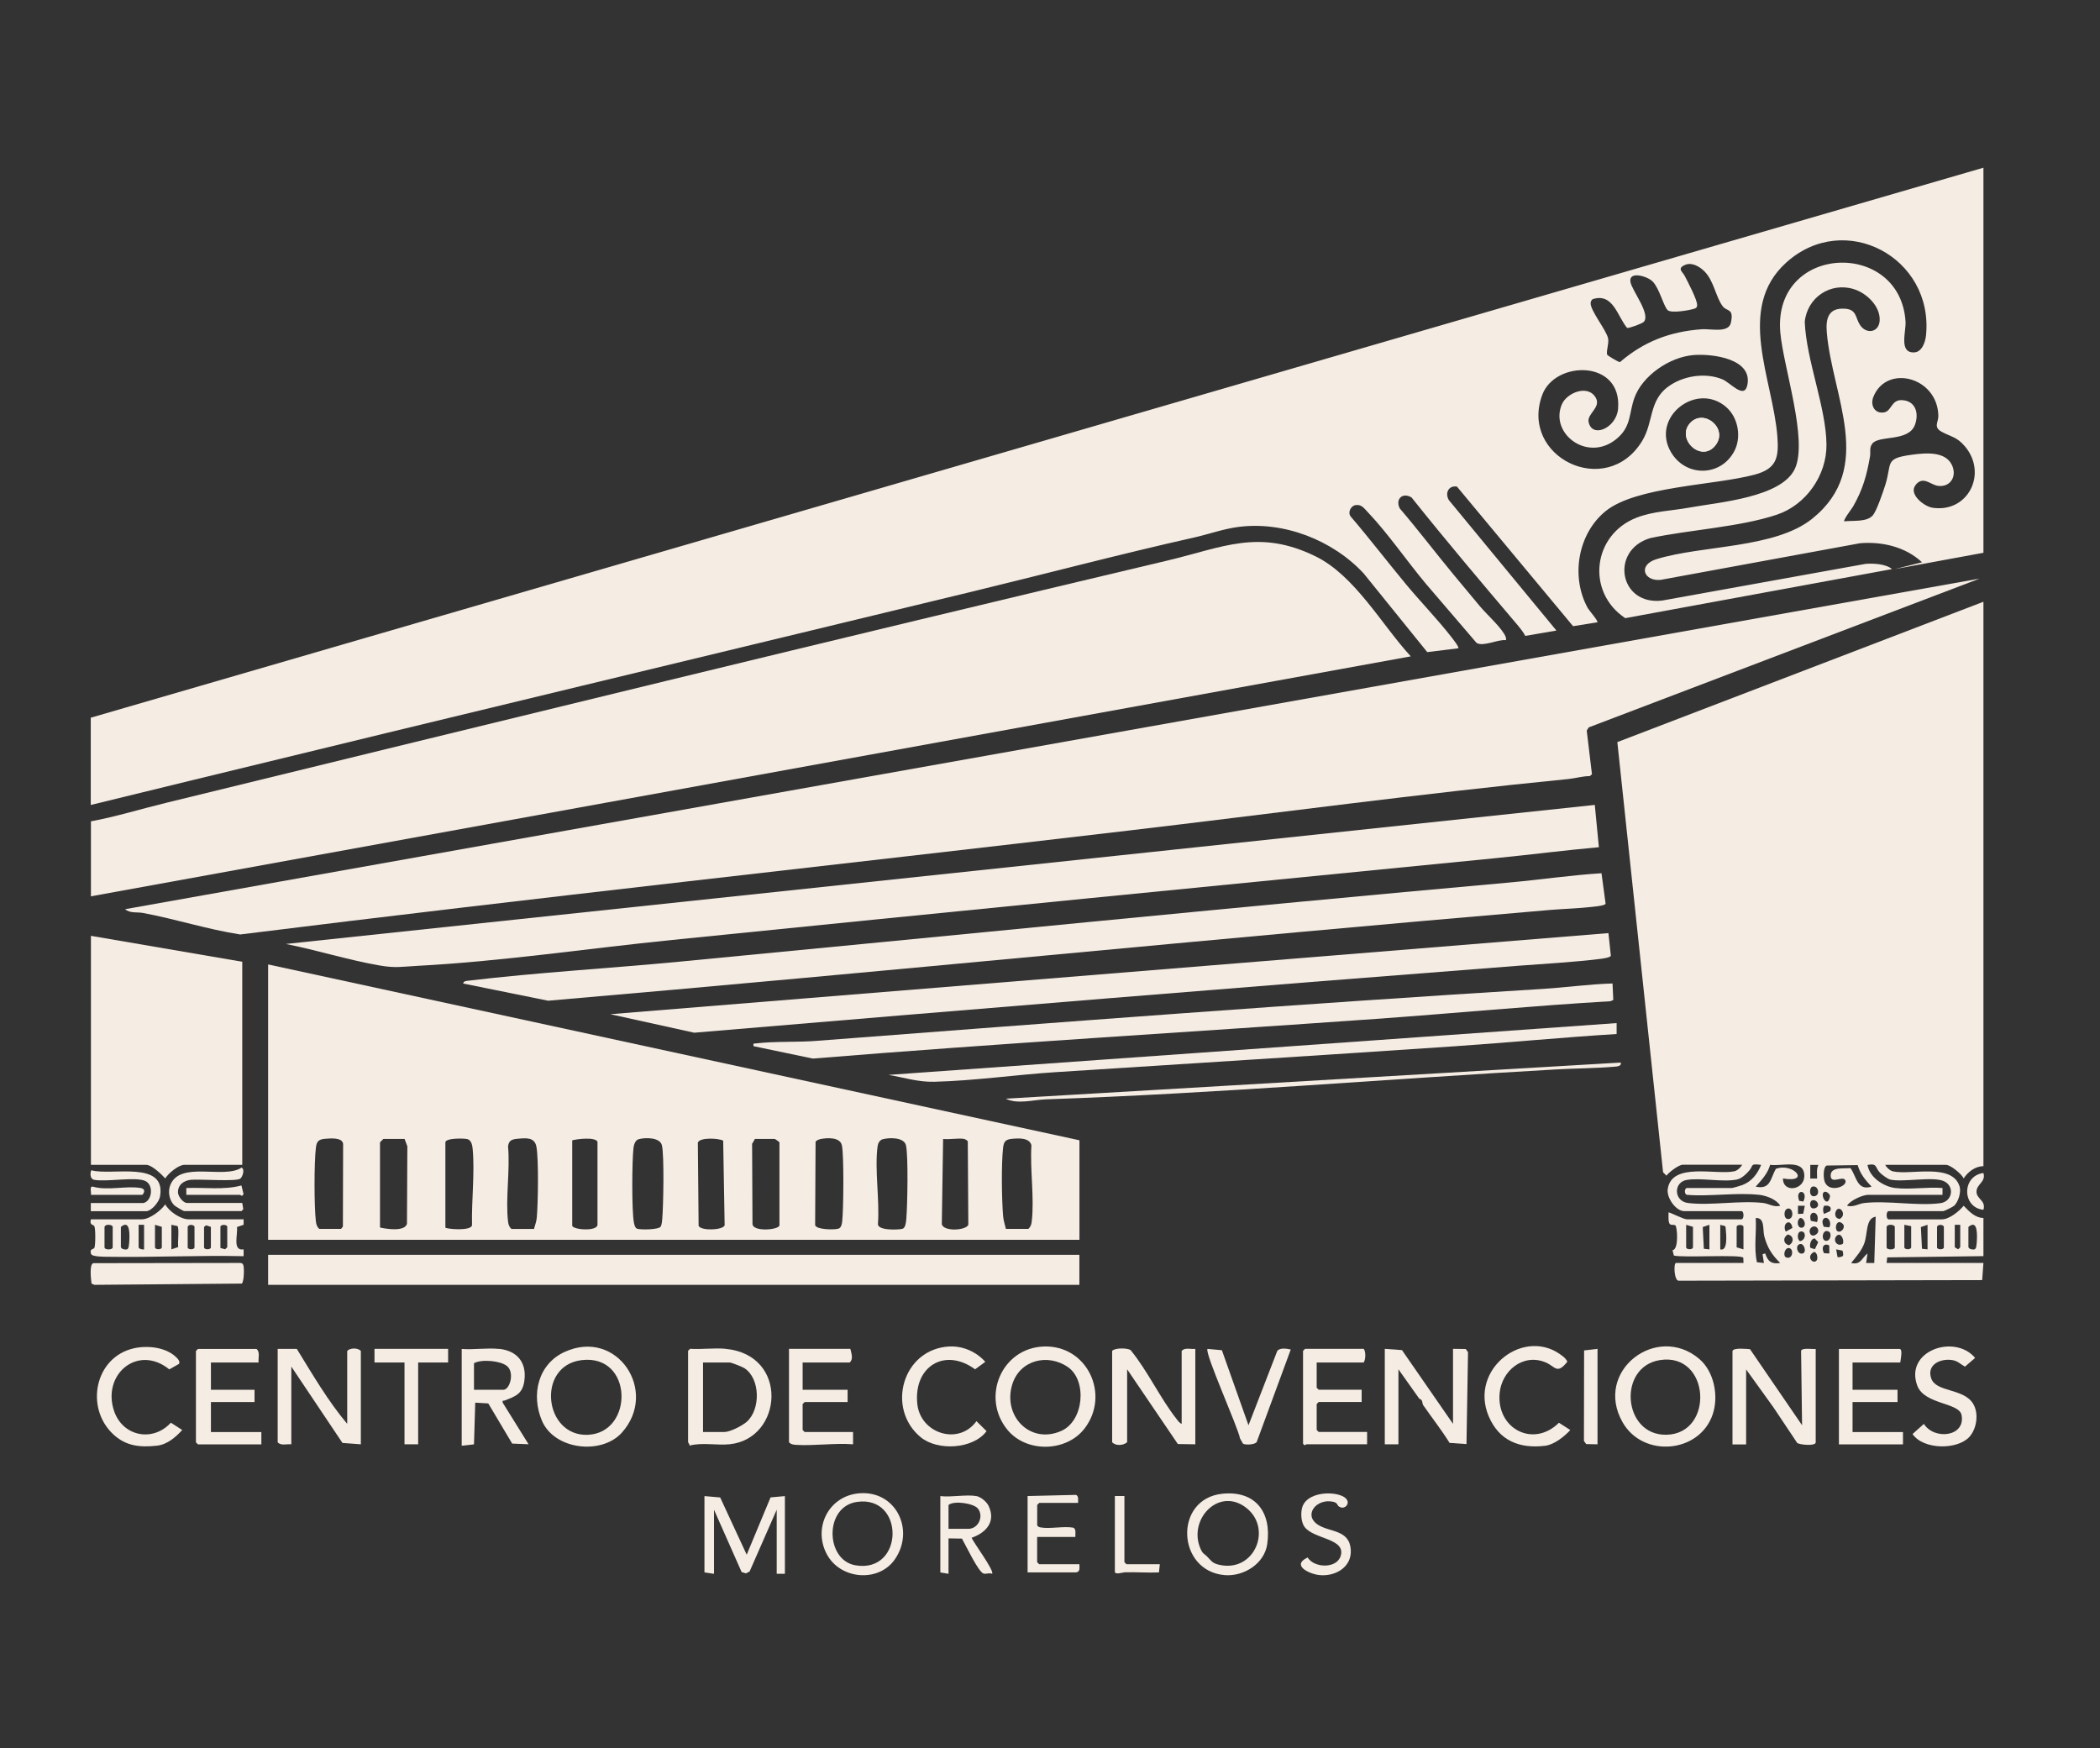 <?xml version="1.0" encoding="UTF-8"?>
<svg id="Capa_1" xmlns="http://www.w3.org/2000/svg" version="1.1" viewBox="0 0 384.79 320.36">
  <rect x="0" y="0" width="384.79" height="320.36" fill="#333333" stroke="none"/>
  <!-- Generator: Adobe Illustrator 29.7.1, SVG Export Plug-In . SVG Version: 2.1.1 Build 8)  -->
  <defs>
    <style>
      .st0 {
        fill: #f5ece3;
      }
    </style>
  </defs>
  <path class="st0" d="M363.43,101.29l-16.24,2.99,4.99-1.25c-3.01-2.81-7.27-3.83-11.36-3.49l-36.51,6.71c-3.11.33-4.26-2.72-.79-3.79,8.4-2.59,21.71-1.92,28.55-7.42,11.57-9.32,3.64-22.42,2.66-34.12-.22-2.6.3-4.56,3.35-4.35,2.17.15,1.86,1.66,2.75,3,1.15,1.74,3.5,1.36,3.59-.88.11-2.6-2.41-4.99-4.74-5.71-4.3-1.34-8.54,1.55-8.99,5.99.28,7.05,3.92,15.66,3.98,22.5.05,5.64-3.76,11.06-9.09,12.84-6.81,2.28-16.07,2.76-23.19,4.29-7.42,2.18-5.74,12.42,2.2,11.44l37.25-6.72c1.45-.11,3.7,0,4.84.96l-48.88,8.99c-7.2-4.78-6-15.29,2.09-18.42,3.1-1.2,6.46-1.25,9.65-1.84,5.37-.98,16.92-1.84,19.35-7.13s-2.13-18.63-2.68-24.97c-1.4-16.26,22.01-17.11,22.95-1.96.11,1.81-1.28,5.78,1.61,5.62,1.42-.08,2.02-1.93,2.14-3.12,1.43-14.29-14.92-22.98-25.6-13.35-9.3,8.39-2.45,21.38-1.64,31.84.31,3.98-.16,5.96-4.19,7.04-7.38,1.97-21.68,2.13-27.29,6.69-5.09,4.14-6.41,12.02-3.26,17.75.21.38,1.98,2.4,1.76,2.61l-4.45.71-21.28-25.58c-1.54-.26-2.25,1.21-1.47,2.49l19.7,23.89-5.71.98c-.32-.63-.84-1.3-1.29-1.84-6.61-7.79-13.15-15.51-19.55-23.53-1.68-1.01-3.02.34-2.15,2.02,3.43,4,6.61,8.21,9.97,12.26,1.56,1.89,3.12,3.75,4.65,5.59,1.29,1.54,3.44,3.44,4.45,5.05.25.4.46.73.39,1.23-1.5-.18-4.12,1.25-5.39.51l-9.28-10.83c-3.48-4.15-6.98-9.28-10.69-13.17-.68-.71-1.13-1.44-2.24-1.25-.84.14-1.45,1.35-.85,2.09,3.5,4.09,6.78,8.38,10.22,12.52,2.67,3.21,5.65,6.26,8.23,9.57.2.26,1.48,1.87,1.26,2.05l-5.69.7-11.67-14.44c-5.69-6.1-14.64-9.59-22.99-8.49-2.72.36-5.39,1.33-8.06,1.93-13.63,3.06-27.18,6.65-40.77,9.94-47.46,11.49-95,22.87-142.43,34.44l-18.97,4.63v-15.99L363.43,30.73v70.56ZM312.32,49.73c-.86-.86-2.29-1.73-3.54-1.2-1.58.67-.46,1.29-.11,1.98.53,1.01,2.41,4.57,2.3,5.45-.04.34-.11.46-.44.58-.81.3-4.29.91-4.95.3-.76-.71-1.51-3.99-2.75-5.25-.98-1-4.44-1.99-4.08.07.28,1.59,3.73,5.86,2.46,7.31-.26.3-2.64,1.19-3.07,1.12-1.79-2.12-2.55-6.49-6.32-5.27-.2.17-.34.39-.36.66-.12,1.41,2.87,4.95,3.2,6.54.2.96-.44,2.51-.14,3.02.07.12,2.05,1.34,2.31,1.31,4.41-3.79,9.2-5.6,14.99-6.02,1.62-.12,4.9.74,5.33-1.17.61-2.71-.71-2.05-1.46-3-1.28-1.62-1.61-4.65-3.37-6.43ZM305.57,70.92c2.71-2.06,6.91-2.73,10.06-1.4,1.44.61,3.94,3.65,4.52,1.12,1.12-4.92-6.4-5.85-9.82-5.58-4.35.34-9.39,3.74-10.86,7.87-.96,2.69-.59,5-2.86,7.13-5.32,5.01-12.74-.45-10.44-5.94.92-2.2,4.9-3.77,6.27-1.16.9,1.72-1.65,2.89-1.36,4.34.62,3.12,5.1,1.11,5.4-2.36.8-9.08-11.51-8.92-13.87-2.63-4.28,11.41,11.68,19.25,18.27,8.52,2.11-3.44,1.23-7.29,4.69-9.92ZM351.01,88.87c-1.36,1.65,1.53,3.92,3.06,4.16,6.52,1.02,10.18-6.24,5.98-11.23-1.5-1.78-2.56-1.74-4.3-2.7-1.54-.85-.55-1.76-.58-2.92-.15-7.14-9.54-9.51-11.92-3.42-.61,1.56.33,3.15,2.04,2.79,1.34-.29,1.25-2.32,3.22-2.23,2.52.12,3.15,2.45,2.36,4.55-1.19,3.14-6.61,1.83-7.81,3.43-.58.77-.27,1.52-.41,2.34-.62,3.54-1.31,6-3.09,9.15-.25.43-1.87,2.52-1.63,2.74,1.59-.19,4.17.18,5.25-1.12.71-.85,1.86-4.28,2.25-5.49,1.31-4.12-.23-4.9,4.9-5.6,2.59-.35,6.59-.73,7.53,2.42.57,1.93-.75,3.58-2.79,3.28-1.38-.2-2.66-1.88-4.07-.17ZM316.37,74.65c-5.46-4.85-14.02,1.83-10.15,8.27,2.7,4.5,9.02,4.45,11.53-.19,1.38-2.54.78-6.15-1.39-8.08Z"/>
  <path class="st0" d="M363.43,110.28v103.41c-1.5,0-2.84,1.04-3.62,2.24-.39-.83-2.41-2.49-3.25-2.49h-11.12c.25.51.87,1.07,1.43,1.2,3.21.73,10.89-1.61,12.2,2.79.3,1.02-.24,2.8-1.01,3.51-.22.2-1.82.99-2,.99h-9.99c-.5,0-.5,1.5,0,1.5h9.74c1.37,0,3.15-1.47,4-2.49,1.01,1.04,2.05,2.2,3.62,2.24v6.99l-17.63.23-.11,1.02h17.74l-.23,3.14-55.6.11c-.86.03-.97-3.25-.5-3.25h12.37l-.04-.96c-.38-.64-11.25.04-12.72-.4l-.25-.98c1.19-.1.87-4.31.52-4.55-.27-.18-.82.02-1.03-.26-.32-.42-.2-1.56-.22-2.1.12-.13,2.7,1.25,3.37,1.25h9.99c.5,0,.5-1.5,0-1.5h-10.49c-1.52,0-3.23-2.43-3.02-4,.69-5.05,8.93-2.56,12.21-3.3.56-.13,1.17-.69,1.43-1.2h-10.87c-.74,0-2.51,1.35-3,2l-.62-.62-8.38-78.82,67.09-25.72ZM322.33,218.94c-4.13-.46-9.03.34-13.24,0-.58-.22-.38-1.25,0-1.25h8.24c.17,0,1.65-.44,1.94-.55,1.73-.67,2.74-2.02,3.43-3.69-2.05-.27-1.39.09-2.13.98-.54.65-1.45,1.53-2.3,1.7-2.62.53-6.48-.35-9.17.07-2.5.39-2.45,3.92.23,4.24,4.24.5,9.51-.51,13.75-.01.99.11,1.93.84,3.12.5-.71-1.18-2.57-1.85-3.87-2ZM326.7,215.94c-.03,2.7,3.88,2.15,3.91-.42.05-3.27-4.2-1.74-6.26-2.09-.45,1.63-1.57,2.79-2.65,4.01,2.73.57,2.67-1.43,3.69-3.26,3.22-1.2,6.49,2.64,1.31,1.76ZM333.2,213.45h-1.5s0,2.5,0,2.5h1.25c.02-.84-.16-1.72.25-2.5ZM340.4,213.49l-5.71.08c-.68.4-.6,2.38-.31,3.06.88,2.06,4.44.67,3.69-.44-.51-.76-2.67.92-2.63-.85.04-1.61,2.54-1.15,3.62-1.31,1.16,1.59,1.19,4.22,3.87,3.41-1.1-1.18-2.1-2.34-2.54-3.95ZM347.31,217.69c2.64.33,5.9-.24,8.62,0v1.25h-13.62c-1.01,0-3.3,1.02-3.87,2,1.19.33,2.12-.39,3.12-.5,4.29-.5,9.8.59,14.01.02,2.12-.29,2.65-2.99.71-3.98s-7.5.2-9.91-.33c-.49-.11-1.58-.92-1.94-1.31-.9-.98-.41-1.72-2.24-1.38.39,2.31,2.94,3.97,5.12,4.24ZM332.08,217.44c-.56.17-.63,1.76.24,1.76,1.31,0,.91-2.1-.24-1.76ZM330.43,220.17c1.05-2.22-1.65-2.43-.75-.13l.75.13ZM334.2,218.44c-.75.56.7,3.12,1.13.73-.07-.47-.78-.99-1.13-.73ZM332.08,219.94c-.62.17-.59,1.74.45,1.46,1.17-.31.42-1.71-.45-1.46ZM330.7,220.94h-1.25s0,1.5,0,1.5l.96-.04.29-1.46ZM334.2,222.44l1.13-.5c.44-.87-.38-1.15-1.11-.98-.25.53-.19.94-.02,1.48ZM327.61,221.45c-.86.15-.81,1.86-.04,1.92,1.21.11,1.03-2.09.04-1.92ZM336.51,223.12c.12.13.39.19.57.25,1.57-.85-.27-2.97-.77-1.19-.09.31-.02.71.2.94ZM332.94,223.93c.72-2.08-1.79-2.39-1.13-.23l1.13.23ZM343.69,222.94c-1.9.3-1.43,3.23-2.13,4.99-.53,1.34-1.48,2.39-2.37,3.5,1.78.4,1.9-.88,3-1.75l-.25,1.75h1.49s.26-8.49.26-8.49ZM326.2,231.43c-1.53-1.5-2.39-2.83-2.93-4.93-.3-1.14.16-3.43-1.56-3.31.16,2.7-.37,5.44.22,8.1l1.28.14-.25-1.62.5-.13c.43,1.47,1.2,2.01,2.75,1.74ZM329.83,223.19c-.72.46-.48,2.04.49,1.74.82-.43.17-1.87-.49-1.74ZM335.16,224.9c.48-.6.03-1.98-.84-1.71-.61.42-.36,1.03-.15,1.6l.99.11ZM327.21,225.68l1.22-.67c-.28-1.93-1.99-.84-1.22.67ZM337.64,224.25c-1.17-1.15-1.66,1.21-.8,1.42.63.16,1.38-.84.8-1.42ZM308.96,224.43v4.12c0,.47,1.25.47,1.25,0v-3.75l-1.25-.37ZM313.21,224.43l-1.21.41.2,3.98,1.02.11v-4.5ZM315.21,228.93c1.4.38,1.11-2.64,1.01-3.63-.02-.22,0-.44-.13-.64l-.88-.22v4.5ZM319.46,228.93v-4.12c0-.47-1.25-.47-1.25,0v3.75l1.25.37ZM345.69,224.81v3.75c0,.5,1.5.5,1.5,0v-3.75c0-.41-1.32-.61-1.5,0ZM350.19,224.68l-1.25-.25v4.12c0,.47,1.25.47,1.25,0v-3.87ZM353.18,224.43l-1.21.41.2,3.98,1.02.11v-4.5ZM354.93,224.81v3.75c0,.47,1.25.47,1.25,0v-3.75c0-.37-1.08-.59-1.25,0ZM359.18,224.43h-1v4.12l.62.37.38-.37v-4.12ZM360.68,224.81v3.75l.24.26c1.11.39,1.19-.03,1.27-.99.1-1.27.29-4.55-1.51-3.01ZM331.74,226.14c.42.69,1.76-.13,1.35-.95-.52-1.06-2-.1-1.35.95ZM329.83,225.69c-.52.16-.56,1.46,0,1.74,1.21-.23,1.12-2.09,0-1.74ZM335.16,225.72c-1.2-.76-1.6,1.56-.59,1.65.84.07,1.1-1.33.59-1.65ZM327.61,226.2c-.95.52-.9,1.7.19,1.97.95-.52.9-1.7-.19-1.97ZM337.67,227.91c.32-.64-.37-2.27-1.17-1.42-.72.78.13,2.05,1.17,1.42ZM331.73,228.65l.81.25.62-1.29-.62-.66c-.66-.11-1.06,1.16-.81,1.7ZM329.86,227.95c-1.04.18-.52,2.03.46,1.73.77-.23.27-1.86-.46-1.73ZM335.17,228.21c-1.07-.55-1.5.49-.93,1.43l.96.04-.02-1.47ZM327.61,228.7c-.63.1-.97,1.52-.27,1.73,1.27.38,1.4-1.91.27-1.73ZM337.67,230.15c.12-.19.05-.79-.08-.99l-1.14-.23.24,1.39c.18.19.95-.12.98-.17ZM332.91,230.89c.22-.36.04-1.58-.58-1.46-1.52.89.01,2.41.58,1.46Z"/>
  <path class="st0" d="M16.66,150.5c4.64-.86,9.15-2.27,13.73-3.38,61.07-14.92,122.26-29.9,183.45-44.39,10.23-2.42,16.76-5.88,27.17-.81,7.24,3.53,12.15,12.54,17.49,18.35L16.66,164.24v-13.74Z"/>
  <path class="st0" d="M362.68,106.04l-71.56,27.24-.38.58.96,8-.39.35c-1.34,0-2.65.41-3.96.54-26.95,2.65-53.81,6.3-80.72,9.46-54.2,6.38-108.44,12.27-162.62,19.02-6-.93-11.85-2.83-17.79-3.94-1.06-.2-2.39.1-3.3-.69l339.77-60.57Z"/>
  <path class="st0" d="M197.79,208.95v18.23H49.13v-50.46l148.65,32.22ZM58.5,225.18h4l.33-.42.04-15.16c-.14-1.22-2.37-1.01-3.37-.92-1.12.11-1.48.46-1.62,1.63-.33,2.83-.33,10.67,0,13.5.07.56.19.99.63,1.37ZM74.12,208.7h-3.87s-.62.58-.62.62v15.61c1.2.27,4.52.79,4.94-.68l.07-14.2-.51-1.36ZM81.61,224.93c0,.26,4.89.74,4.88-.49-.1-4.43.52-9.52.12-13.89-.06-.64-.21-1.59-.93-1.81-.61-.18-4.07-.23-4.07.58v15.61ZM97.85,225.18c.19-.74.44-1.31.51-2.11.23-2.66.36-10.51-.07-12.94-.33-1.83-2-1.6-3.58-1.45-.97.1-1.49.34-1.62,1.38.4,4.35-.49,9.51,0,13.76.07.56.19.99.63,1.37h4.12ZM104.85,208.95v15.61c0,.77,4.48,1.15,4.63-.11v-15.25c-.44-.89-3.69-.5-4.63-.25ZM117.01,208.75c-.61.18-.86,1-.93,1.57-.28,2.42-.34,11.43.07,13.68.07.37.21,1.02.6,1.15.64.22,3.95.18,4.3-.38.22-.35.26-1.02.3-1.45.2-2.41.38-11.43-.06-13.44-.33-1.51-3.13-1.47-4.27-1.13ZM132.52,209.01c-.87-.46-4.32-.63-4.65.36l.14,15.26c.44.94,4.47.8,4.77-.11l-.27-15.51ZM142.82,224.56v-15.24c0-.06-.78-.62-.87-.62h-3.62c-.05,0-.35.73-.52.86l.07,14.69c0,1.5,4.7,1.15,4.94.31ZM150.25,208.75c-.3.07-.6.2-.81.44l-.08,15.32c.28.84,3.59.86,4.29.62.5-.17.62-.86.67-1.33.24-2.11.34-12.14-.06-13.94-.34-1.55-2.78-1.39-4.01-1.12ZM161.74,208.75c-.57.16-.87.76-.94,1.31-.56,4.25.4,9.8.07,14.19-.12,1.29,3.88,1.11,4.53.9.53-.18.63-1.31.67-1.83.2-2.41.38-11.43-.06-13.44-.34-1.52-3.1-1.46-4.27-1.12ZM176.68,208.7c-1.11-.2-2.7.15-3.87,0l-.24,15.6c.26,1.39,4.38,1.21,4.86.13l-.1-15.31c-.09-.14-.5-.39-.64-.42ZM184.3,225.18h4.12c.44-.38.56-.81.63-1.37.5-4.28-.34-9.56-.06-13.94-.32-1.43-2.38-1.31-3.58-1.19-1.12.11-1.48.46-1.61,1.63-.34,2.95-.25,9.46,0,12.5.07.84.33,1.56.51,2.36Z"/>
  <path class="st0" d="M292.22,147.5l.75,7.74c-6.29.56-12.57,1.38-18.86,2-50.28,4.94-100.61,9.9-150.9,14.99-15.47,1.56-31.23,3.93-46.72,4.75-2.8.15-4.01.44-6.93-.07-5.67-.97-11.5-2.82-17.18-3.94l239.84-25.48Z"/>
  <path class="st0" d="M16.66,171.48l27.73,4.75v37.21s-10.61,0-10.61,0c-1.06,0-2.95,1.56-3.5,2.49-.67-.75-2.5-2.49-3.5-2.49h-10.12v-41.96Z"/>
  <path class="st0" d="M293.45,160.02l.75,5.57c-.1.41-2.48.58-3.1.64-2.31.25-4.67.31-6.99.5-61.23,5.19-122.44,11.38-183.67,16.64l-15.57-3.15c.1-.46.49-.46.86-.51,12.86-1.53,25.86-2.26,38.73-3.49,50.64-4.84,101.25-9.95,151.9-14.49,5.7-.51,11.38-1.36,17.09-1.72Z"/>
  <path class="st0" d="M294.72,170.98l.44,4.13c-.07.38-1.64.56-2.07.61-4.76.59-10.15.88-14.99,1.25-50.31,3.88-100.61,8.01-150.9,12.26l-15.37-3.39,182.88-14.86Z"/>
  <rect class="st0" x="49.13" y="229.93" width="148.65" height="5.5"/>
  <path class="st0" d="M295.47,180.22l.14,3.01-.52.23c-14.34.84-28.65,2.22-42.97,3.24-34.39,2.45-68.81,4.46-103.18,7.27l-10.87-2.27c-.03-.58-.09-.44.37-.5,3.72-.45,7.73-.17,11.5-.5,44.2-3.39,88.42-6.77,132.66-9.49,4.28-.26,8.57-.88,12.87-1Z"/>
  <path class="st0" d="M296.22,187.47v2c-9.87.61-19.74,1.57-29.61,2.24-24.36,1.66-48.82,3.18-73.2,4.75-7.27.47-15.02,1.59-22.23,1.76-3,.07-5.46-.77-8.38-1.26l133.41-9.49Z"/>
  <path class="st0" d="M44.64,223.44v.98s-1.22.42-1.22.42c.19,1.37-.88,4.43,1.22,4.09v1.25c-8.27-.18-16.59.24-24.86.11-.67-.01-2.9.02-3.09-.52-.35-.97.42-.82.59-1.09.23-.36.24-3.64,0-4.01-.19-.3-.94-.17-.62-1.25h9.37c1.36,0,3.48-1.6,4.25-2.74.66,1.29,2.83,2.74,4.25,2.74h10.12ZM19.15,224.81v3.75c0,.5,1.5.5,1.5,0v-3.75c0-.41-1.32-.61-1.5,0ZM22.15,224.81v3.75l.24.26c1.11.39,1.19-.03,1.27-.99.1-1.27.29-4.55-1.51-3.01ZM26.4,224.43h-1v4.12c0,.26.71.48,1,.37v-4.5ZM28.4,224.43v4.12c0,.47,1.25.47,1.25,0v-3.75l-1.25-.37ZM31.4,224.43v4.5l1.26-.42c-.14-.7.23-3.58-.16-3.86l-1.1-.22ZM34.39,224.81v3.75c0,.47,1.25.47,1.25,0v-3.75c0-.37-1.08-.59-1.25,0ZM37.39,224.81v3.75c0,.47,1.25.47,1.25,0v-3.75l-.87-.29-.37.29ZM40.39,228.68l.85.23.4-.36v-3.75c0-.47-1.25-.47-1.25,0v3.87Z"/>
  <path class="st0" d="M253.75,247.16l3.14.23,9.35,13.51v-13.74l2.34.03.41.59-.28,16.83-3.1-.22c-1.49-2.4-3.26-4.63-4.85-6.94-.14-.21-.1-.63-.27-.87-.12-.17-.36-.21-.49-.37l-3.76-5.3v13.74h-2.5v-17.48Z"/>
  <path class="st0" d="M216.52,260.9v-13.36c.59-.68,1.68-.28,2.5-.37v17.48l-3.2-.05-9.29-13.69v13.36c-.68.6-2.07.73-2.75,0v-16.74c.56-.6,2.85-.53,3.39-.14,3.13,3.83,5.39,8.77,8.39,12.59.26.33.54.77.96.92Z"/>
  <path class="st0" d="M317.46,247.54c.19-.63,2.57-.36,3.2-.32l9.54,13.94-.18-13.62c.11-.64,2.16-.28,2.68-.36v17.11c0,.74-2.87.45-3.38.13l-4.38-6.56-4.99-6.93v13.74h-2.5v-17.11Z"/>
  <path class="st0" d="M54.38,247.16c2.87,4.66,5.72,9.57,9.24,13.74v-13.36c.54-.59,1.96-.59,2.5,0v17.11l-3.37-.25-9.37-13.99v14.24c-.82-.09-1.9.31-2.5-.37v-17.11h3.5Z"/>
  <path class="st0" d="M311.37,249.01c2.72,2.32,3.58,6.8,2.46,10.14-2.41,7.15-12.73,8.04-16.49,1.51-5.41-9.4,6.23-18.29,14.03-11.65ZM304.15,249.22c-7.8,1.23-6.81,13.83,1.18,13.68,8.86-.16,8.05-15.14-1.18-13.68Z"/>
  <path class="st0" d="M132.95,247.16c11.68,1.08,10.5,16.49.75,17.48-2.38.24-5.05-.37-7.37.25.08-.25-.25-.53-.25-.63v-16.74l.37-.37c2.1.14,4.42-.19,6.5,0ZM128.83,262.4h3.87c1.07,0,3.29-1.14,4.12-1.87,2.57-2.25,2.51-7.93-.42-9.83-.39-.25-2.38-1.04-2.71-1.04h-4.87v12.74Z"/>
  <path class="st0" d="M191.25,246.73c7.97-.28,12.23,8.81,7.49,15.01-3.34,4.36-10.68,4.5-14.15.25-4.87-5.95-1.08-14.98,6.66-15.26ZM195.69,250.51c-3.72-2.57-8.85-1.31-10.22,3.2-1.75,5.76,3.28,11.01,8.99,8.49,4.16-1.84,4.76-9.24,1.23-11.69Z"/>
  <path class="st0" d="M113.95,262.51c-3.72,4.14-12.37,3.17-14.65-2.18-2.03-4.78-.71-10.41,4.21-12.63,9.6-4.33,17.22,7.25,10.44,14.81ZM106.54,249.23c-8.28,1.03-6.89,14.01,1.17,13.68,8.48-.35,8.35-14.87-1.17-13.68Z"/>
  <path class="st0" d="M17.07,231.46l26.95-.04c.32.05.45.08.57.41.17.47.15,3.02-.29,3.37l-27.01.23-.52-.23c-.09-.71-.43-3.49.3-3.73Z"/>
  <path class="st0" d="M91.48,247.16c3.29.36,5.06,2.5,4.6,5.85-.33,2.45-1.67,2.86-3.63,3.62-.26.1-.43-.13-.34.39l4.74,7.62-3-.12-4.38-7.36-2.39-.14-.23,7.64-2.25.25v-17.73c2.19.17,4.72-.24,6.87,0ZM86.86,254.66h5.37c1.22,0,2.11-3.24.63-4.38-1.25-.97-4.65-1.25-6.01-.49v4.87Z"/>
  <path class="st0" d="M47.39,249.66h-8.74v5h7.99v2.25h-7.99v5.5h9.24v2.25h-11.62l-.37-.37v-16.74l.37-.37h10.74c.69.59.28,1.68.37,2.5Z"/>
  <path class="st0" d="M155.81,247.16c.18.8.61,1.85-.12,2.5h-8.62v5h8.24v2.25h-7.87l-.37.37v4.75l.37.37h8.87v2.25c-3.34-.26-7.09.3-10.37.11-.49-.03-1.04-.08-1.37-.49v-17.11h11.24Z"/>
  <path class="st0" d="M241.26,249.66v4.62l.37.37h7.87v2.25h-7.87l-.37.37v4.75l.37.37h8.87v2.25h-11.12c-.09,0-.28.44-.62-.12v-16.99l.37-.37h10.74c.43.46.37,2.02,0,2.5h-8.62Z"/>
  <path class="st0" d="M348.19,249.66h-8.74v5h8.24v2.25h-8.24v5.5h9.24v2.25h-11.74v-17.48h11.12c.63,0,.17,2.02.12,2.5Z"/>
  <path class="st0" d="M360.84,263.31c-2.23,2.4-8.43,2.35-10.4-.54l2.08-1.86c1.87,2.99,7.68,2.39,6.9-1.63-.44-2.3-6.82-1.9-8.11-5.38-2.37-6.38,6.83-9.56,10.6-5.08l-1.86,1.6c-.82-.44-1.31-1.04-2.31-1.2-2.18-.35-4.76.83-3.87,3.37s5.89,1.77,7.65,4.59c1.11,1.77.71,4.63-.69,6.14Z"/>
  <polygon class="st0" points="129.08 274.14 131.96 274.39 136.82 284.88 141.19 274.38 143.82 274.14 143.82 288.38 142.32 288.38 142.32 276.64 137.35 287.96 136.67 288.3 135.89 288.06 130.83 276.64 130.83 288.38 129.08 288.13 129.08 274.14"/>
  <path class="st0" d="M32.57,248.99c.2.23.42.63.22.93l-1.77,1c-5.77-4.67-12.38.93-10.12,7.62,1.59,4.69,7.11,5.75,10.41,2.15l2.08,1.34c-1.22,1.33-2.74,2.66-4.62,2.87-3.14.35-5.75.08-8.09-2.15-5.11-4.86-3.3-14.01,3.76-15.67,2.62-.62,6.26-.23,8.13,1.91Z"/>
  <path class="st0" d="M286.38,248.52c.21.17.82.77.79,1.02-1.91,2.4-2.19.82-4.01.08-4.11-1.68-8.02,1.58-8.38,5.7-.57,6.5,6.18,10.03,10.87,5.38l2.08,1.34c-1.11,1.2-2.95,2.68-4.61,2.88-4.67.57-8.44-.92-10.34-5.41-3.68-8.71,6.7-16.6,13.6-10.97Z"/>
  <path class="st0" d="M174.01,246.73c2.45-.12,4.92.99,6.53,2.81l-1.87,1.37c-5.59-4.08-11.3-.49-10.59,6.34.56,5.42,7.56,7.69,10.84,3.16l1.85,1.83c-2.48,3.34-9,3.64-12.06,1.12-6.39-5.26-3.36-16.22,5.29-16.64Z"/>
  <path class="st0" d="M228.77,261.15l5.26-13.59c.47-.66,1.75-.44,2.48-.28l-6.24,16.95c-.32.49-2.04.59-2.52.3l-.54-.96c-.36-2.04-6.57-15.78-5.95-16.4l2.63.24,4.87,13.74Z"/>
  <path class="st0" d="M296.97,194.71c.2.65-.66.71-1.12.75-3.56.3-7.18.3-10.74.5-31.12,1.75-62.3,4.42-93.45,5.48-2.31.08-5.25.96-7.36-.12l112.67-6.62Z"/>
  <path class="st0" d="M223.96,273.71c6.1-.63,9.08,3.42,8.24,9.23-.52,3.61-4.33,5.97-7.8,5.68-8.8-.74-9.37-13.98-.43-14.91ZM221.19,285.22c.74.74.88,1.19,2.13,1.49,6.66,1.6,10.07-6.99,4.68-10.68-4.94-3.38-10.33,2.55-8.02,7.77.43.97.63.84,1.21,1.42Z"/>
  <path class="st0" d="M163.94,285.77c-2.99,4.25-9.95,3.66-12.43-.96-2.61-4.87.34-10.71,5.91-11.18,6.76-.57,10.29,6.77,6.52,12.14ZM157,275.21c-6.01.88-5.76,10.67-.26,11.61,8.96,1.54,9.11-12.91.26-11.61Z"/>
  <polygon class="st0" points="82.11 247.16 82.11 249.66 76.62 249.66 76.62 264.65 74.12 264.65 74.12 249.66 68.62 249.66 68.62 247.16 82.11 247.16"/>
  <path class="st0" d="M178.92,274.14c.79.14,1.87,1.04,2.22,1.78,1.39,2.91-.45,4.93-3.11,5.86.44,1.01,4.2,6.04,3.76,6.6-.5-.23-1.13.08-1.56-.04-.97-.28-3.32-5.3-3.97-6.41l-2.46-.04v6.49l-1.5-.25v-13.99c1.98.25,4.74-.33,6.62,0ZM173.8,280.14h3.62c1.89,0,2.89-2.36,1.74-3.74-.79-.94-4.37-1.48-5.36-.63v4.37Z"/>
  <path class="st0" d="M197.54,275.39h-7.12l-.37.37v3.75c.16.25.34.32.62.37,1.7.31,4.16-.26,5.96.04.62.2.38,1.18.41,1.71h-7v4.62l.37.37h7.37c0,.62.19,1.42-.62,1.5h-8.87v-13.99l8.85-.21c.54.14.4,1.02.4,1.46Z"/>
  <path class="st0" d="M245.33,276.05c-.31-.23-.24-.68-1.01-.86-3.03-.7-5.55,2.34-2.9,4.15,2.14,1.47,5.87.86,6.09,4.67.19,3.24-2.98,4.95-5.86,4.59-1.83-.23-5.07-1.79-2.05-3.21,1.22,1.96,5.32,2.07,6.05-.26,1.03-3.28-4.98-3.05-6.64-5.38-.65-.92-.73-2.78-.31-3.81.96-2.37,5.1-2.75,7.2-1.83s.58,2.78-.56,1.93Z"/>
  <path class="st0" d="M33.77,221.94c-.2-.04-1.69-.91-1.88-1.12-.89-.95-1.16-2.48-.68-3.69,1.81-4.48,9.82-1.02,13.05-3.18.67.31.17,1.71-.23,2.02-.75.57-7.43.07-9.03.21-1.31.12-2.47.94-2.38,2.38.05.73.98,1.87,1.65,1.87h10.12l.19,1.13-.32.36h-10.49Z"/>
  <polygon class="st0" points="292.72 247.16 292.72 264.65 290.64 264.61 290.23 264.03 290.26 247.45 292.72 247.16"/>
  <path class="st0" d="M26.27,220.44c1.61-.34,1.96-3.35.31-4.06-1.84-.79-7.03.23-9.31-.19-.98-.18-.67-1.76-.5-1.75,3.61,1.05,13.76-1.92,12.55,4.82-.18.99-1.58,2.68-2.56,2.68h-10.12v-1.5h9.62Z"/>
  <path class="st0" d="M206.03,274.14v12.11l.37.37h6.12l-.16,1.51c-2.06.08-4.15-.08-6.22-.03-.39.01-1.86.52-1.86-.11v-13.86h1.75Z"/>
  <path class="st0" d="M34.14,218.94v-1.25c3.36-.15,6.83.41,10.1-.47l.38,1.57c-.29.6-.52.15-.61.15h-9.87Z"/>
  <path class="st0" d="M16.66,218.94c.12-.43-.35-1.62.37-1.5,2.67.78,6.18-.21,8.74.25.28.05.47.12.62.38.13.25-.17.87-.37.87h-9.37Z"/>
  <path class="st0" d="M363.43,214.94c.49,1.63-1.22,1.99-1.27,3.38s1.79,1.63,1.27,3.36c-3.95-.39-3.99-6.24,0-6.74Z"/>
  <path class="st0" d="M309.8,77.4c-2.9,2.9,1.94,7.58,4.55,4.17,2.33-3.04-2.04-6.68-4.55-4.17Z"/>
  <path class="st0" d="M309.8,77.4c2.51-2.5,6.88,1.14,4.55,4.17-2.61,3.4-7.45-1.28-4.55-4.17Z"/>
</svg>